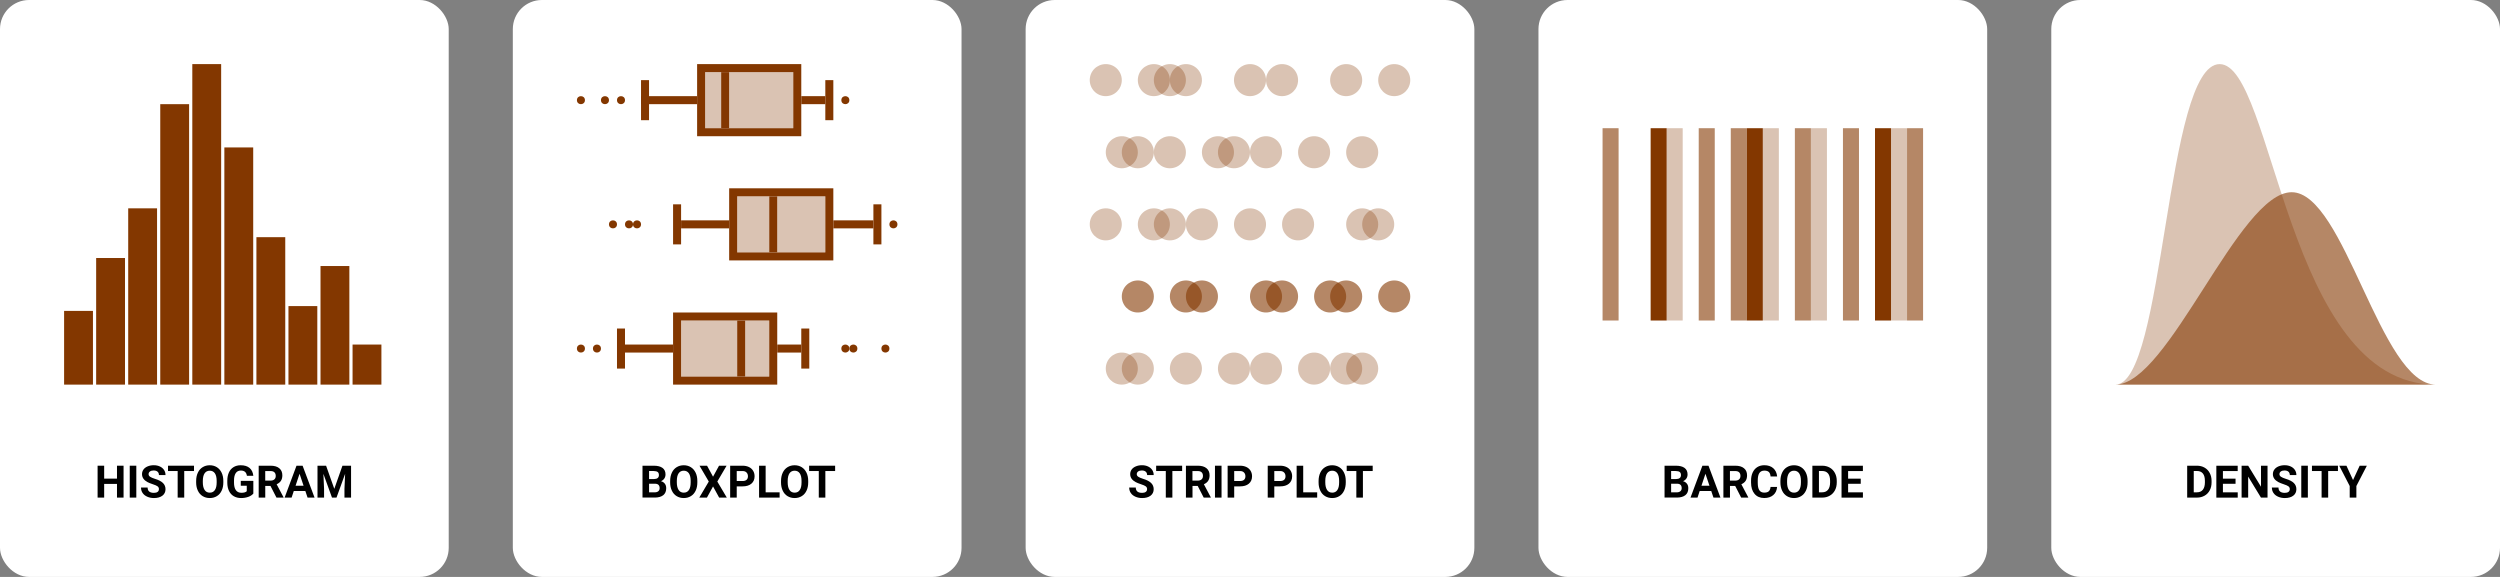 <?xml version="1.0" encoding="UTF-8"?>
<svg id="Layer_1" data-name="Layer 1" xmlns="http://www.w3.org/2000/svg" viewBox="0 0 780 180">
  <rect x="0" y="0" width="780" height="180" fill="#808080" stroke="none"/>
  <defs>
    <style>
      .cls-1 {
        fill: #000;
      }

      .cls-1, .cls-2, .cls-3 {
        stroke-width: 0px;
      }

      .cls-4, .cls-5 {
        opacity: .3;
      }

      .cls-6 {
        opacity: .6;
      }

      .cls-2 {
        fill: #833700;
      }

      .cls-3 {
        fill: #fff;
      }

      .cls-5 {
        isolation: isolate;
      }
    </style>
  </defs>
  <rect class="cls-3" x="0" width="140" height="180" rx="9.07" ry="9.07"/>
  <g>
    <path class="cls-1" d="M38.55,155.25h-2.05v-4.27h-4v4.27h-2.05v-9.95h2.05v4.03h4v-4.03h2.05v9.95Z"/>
    <path class="cls-1" d="M42.53,155.25h-2.05v-9.95h2.05v9.95Z"/>
    <path class="cls-1" d="M49.59,152.64c0-.39-.14-.68-.41-.89s-.77-.43-1.48-.66-1.27-.46-1.69-.68c-1.13-.61-1.7-1.43-1.7-2.47,0-.54.15-1.02.45-1.44s.74-.75,1.31-.99,1.2-.36,1.91-.36,1.34.13,1.9.39.99.62,1.3,1.09.46,1,.46,1.6h-2.05c0-.46-.14-.81-.43-1.06s-.69-.38-1.21-.38-.89.11-1.17.32-.42.49-.42.84c0,.32.16.59.49.81s.81.42,1.44.62c1.17.35,2.02.79,2.55,1.31s.8,1.17.8,1.94c0,.86-.33,1.54-.98,2.03s-1.53.73-2.63.73c-.77,0-1.46-.14-2.09-.42s-1.11-.66-1.44-1.15-.5-1.05-.5-1.7h2.06c0,1.1.66,1.65,1.97,1.65.49,0,.87-.1,1.14-.3s.41-.48.41-.83Z"/>
    <path class="cls-1" d="M60.53,146.96h-3.05v8.29h-2.05v-8.29h-3.01v-1.66h8.11v1.66Z"/>
    <path class="cls-1" d="M69.68,150.5c0,.98-.17,1.84-.52,2.58s-.84,1.31-1.49,1.71-1.38.6-2.22.6-1.56-.2-2.21-.59-1.15-.96-1.5-1.7-.54-1.58-.54-2.54v-.49c0-.98.18-1.84.53-2.59s.85-1.32,1.5-1.72,1.38-.6,2.21-.6,1.57.2,2.21.6,1.14.97,1.5,1.72.53,1.61.53,2.58v.44ZM67.6,150.05c0-1.04-.19-1.84-.56-2.38s-.91-.81-1.6-.81-1.22.27-1.59.8-.56,1.32-.57,2.35v.49c0,1.02.19,1.8.56,2.37s.91.84,1.61.84,1.22-.27,1.59-.81.56-1.33.56-2.36v-.49Z"/>
    <path class="cls-1" d="M79.04,153.99c-.37.44-.89.79-1.57,1.03s-1.42.37-2.24.37c-.86,0-1.62-.19-2.27-.56s-1.15-.92-1.5-1.64-.53-1.56-.54-2.52v-.68c0-.99.17-1.85.5-2.58s.82-1.28,1.45-1.67,1.37-.58,2.22-.58c1.18,0,2.1.28,2.77.84s1.06,1.38,1.18,2.46h-2c-.09-.57-.29-.99-.6-1.25s-.74-.4-1.29-.4c-.7,0-1.23.26-1.59.79s-.55,1.3-.55,2.34v.64c0,1.04.2,1.83.59,2.37s.98.8,1.74.8,1.32-.16,1.65-.49v-1.72h-1.87v-1.51h3.92v3.97Z"/>
    <path class="cls-1" d="M84.39,151.61h-1.63v3.64h-2.05v-9.95h3.7c1.18,0,2.08.26,2.72.79s.96,1.26.96,2.22c0,.68-.15,1.25-.44,1.7s-.74.81-1.34,1.08l2.15,4.07v.1h-2.2l-1.87-3.64ZM82.76,149.95h1.65c.52,0,.91-.13,1.2-.39s.42-.62.42-1.08-.13-.84-.4-1.11-.68-.4-1.23-.4h-1.65v2.99Z"/>
    <path class="cls-1" d="M95.26,153.2h-3.6l-.68,2.05h-2.18l3.71-9.95h1.9l3.73,9.95h-2.18l-.69-2.05ZM92.22,151.54h2.49l-1.25-3.73-1.24,3.73Z"/>
    <path class="cls-1" d="M101.74,145.3l2.56,7.22,2.54-7.22h2.69v9.95h-2.06v-2.72l.21-4.7-2.69,7.42h-1.41l-2.68-7.41.21,4.69v2.72h-2.05v-9.95h2.68Z"/>
  </g>
  <rect class="cls-3" x="320" width="140" height="180" rx="9.07" ry="9.07"/>
  <g>
    <path class="cls-1" d="M357.9,152.64c0-.39-.14-.68-.41-.89s-.77-.43-1.48-.66-1.27-.46-1.69-.68c-1.13-.61-1.7-1.43-1.7-2.47,0-.54.15-1.02.45-1.44s.74-.75,1.31-.99,1.2-.36,1.91-.36,1.34.13,1.9.39.99.62,1.3,1.09.46,1,.46,1.6h-2.05c0-.46-.14-.81-.43-1.06s-.69-.38-1.21-.38-.89.11-1.17.32-.42.49-.42.84c0,.32.16.59.49.81s.81.42,1.44.62c1.17.35,2.02.79,2.55,1.31s.8,1.17.8,1.94c0,.86-.33,1.54-.98,2.03s-1.53.73-2.63.73c-.77,0-1.46-.14-2.09-.42s-1.11-.66-1.44-1.15-.5-1.05-.5-1.7h2.06c0,1.1.66,1.65,1.97,1.65.49,0,.87-.1,1.14-.3s.41-.48.41-.83Z"/>
    <path class="cls-1" d="M368.83,146.96h-3.05v8.29h-2.05v-8.29h-3.01v-1.66h8.11v1.66Z"/>
    <path class="cls-1" d="M373.69,151.61h-1.63v3.64h-2.05v-9.95h3.7c1.18,0,2.08.26,2.72.79s.96,1.26.96,2.22c0,.68-.15,1.25-.44,1.7s-.74.81-1.34,1.08l2.15,4.07v.1h-2.2l-1.87-3.64ZM372.05,149.95h1.65c.52,0,.91-.13,1.2-.39s.42-.62.42-1.08-.13-.84-.4-1.11-.68-.4-1.23-.4h-1.65v2.99Z"/>
    <path class="cls-1" d="M381.12,155.25h-2.05v-9.95h2.05v9.95Z"/>
    <path class="cls-1" d="M385.07,151.74v3.51h-2.05v-9.95h3.88c.75,0,1.4.14,1.97.41s1,.66,1.31,1.17.46,1.08.46,1.72c0,.98-.33,1.74-1,2.31s-1.59.84-2.77.84h-1.8ZM385.07,150.08h1.83c.54,0,.96-.13,1.24-.38s.43-.62.43-1.09-.14-.88-.43-1.18-.68-.46-1.19-.46h-1.88v3.12Z"/>
    <path class="cls-1" d="M397.58,151.74v3.51h-2.05v-9.95h3.88c.75,0,1.4.14,1.97.41s1,.66,1.31,1.17.46,1.08.46,1.72c0,.98-.33,1.74-1,2.31s-1.59.84-2.77.84h-1.8ZM397.58,150.08h1.83c.54,0,.96-.13,1.24-.38s.43-.62.43-1.09-.14-.88-.43-1.18-.68-.46-1.19-.46h-1.88v3.12Z"/>
    <path class="cls-1" d="M406.61,153.6h4.35v1.65h-6.41v-9.95h2.05v8.31Z"/>
    <path class="cls-1" d="M419.88,150.5c0,.98-.17,1.84-.52,2.58s-.84,1.31-1.49,1.71-1.38.6-2.22.6-1.56-.2-2.21-.59-1.15-.96-1.5-1.7-.54-1.58-.54-2.54v-.49c0-.98.18-1.84.53-2.59s.85-1.32,1.5-1.72,1.38-.6,2.21-.6,1.57.2,2.21.6,1.14.97,1.5,1.72.53,1.61.53,2.58v.44ZM417.81,150.05c0-1.04-.19-1.84-.56-2.38s-.91-.81-1.6-.81-1.22.27-1.59.8-.56,1.32-.57,2.35v.49c0,1.02.19,1.8.56,2.37s.91.84,1.61.84,1.22-.27,1.59-.81.56-1.33.56-2.36v-.49Z"/>
    <path class="cls-1" d="M428.28,146.96h-3.05v8.29h-2.05v-8.29h-3.01v-1.66h8.11v1.66Z"/>
  </g>
  <rect class="cls-3" x="480" width="140" height="180" rx="9.07" ry="9.07"/>
  <g>
    <path class="cls-1" d="M519.34,155.25v-9.95h3.49c1.21,0,2.12.23,2.75.69.62.46.94,1.14.94,2.03,0,.49-.13.92-.38,1.29-.25.37-.6.64-1.04.82.51.13.91.39,1.21.77s.44.86.44,1.42c0,.96-.3,1.68-.92,2.17-.61.49-1.48.74-2.61.75h-3.87ZM521.39,149.47h1.52c1.04-.02,1.55-.43,1.55-1.24,0-.45-.13-.78-.39-.97s-.68-.3-1.24-.3h-1.44v2.51ZM521.39,150.92v2.69h1.76c.48,0,.86-.12,1.13-.35s.41-.55.41-.95c0-.91-.47-1.37-1.41-1.39h-1.88Z"/>
    <path class="cls-1" d="M533.9,153.2h-3.6l-.68,2.05h-2.18l3.71-9.95h1.9l3.73,9.95h-2.18l-.69-2.05ZM530.86,151.54h2.49l-1.25-3.73-1.24,3.73Z"/>
    <path class="cls-1" d="M541.38,151.61h-1.63v3.64h-2.05v-9.95h3.7c1.18,0,2.08.26,2.72.79.64.52.96,1.26.96,2.22,0,.68-.15,1.25-.44,1.7s-.74.81-1.34,1.08l2.15,4.07v.1h-2.2l-1.87-3.64ZM539.75,149.95h1.65c.51,0,.91-.13,1.2-.39.28-.26.42-.62.42-1.08s-.13-.84-.4-1.11-.68-.4-1.23-.4h-1.65v2.99Z"/>
    <path class="cls-1" d="M554.45,151.93c-.08,1.07-.47,1.91-1.19,2.53s-1.65.92-2.82.92c-1.28,0-2.28-.43-3.01-1.29s-1.1-2.04-1.1-3.54v-.61c0-.96.17-1.8.51-2.53.34-.73.82-1.29,1.45-1.68s1.35-.58,2.18-.58c1.15,0,2.07.31,2.78.92.7.62,1.11,1.48,1.22,2.59h-2.05c-.05-.64-.23-1.11-.54-1.4s-.78-.43-1.4-.43c-.68,0-1.2.25-1.54.73s-.51,1.25-.52,2.28v.75c0,1.08.16,1.86.49,2.36s.84.75,1.54.75c.63,0,1.11-.14,1.42-.43s.49-.74.54-1.34h2.05Z"/>
    <path class="cls-1" d="M563.97,150.5c0,.98-.17,1.84-.52,2.58-.35.74-.84,1.31-1.49,1.71s-1.38.6-2.22.6-1.56-.2-2.21-.59c-.65-.4-1.15-.96-1.5-1.7s-.54-1.58-.54-2.54v-.49c0-.98.18-1.84.53-2.59s.85-1.32,1.5-1.72,1.38-.6,2.21-.6,1.57.2,2.21.6,1.14.97,1.5,1.72.53,1.61.53,2.58v.44ZM561.89,150.05c0-1.04-.19-1.84-.56-2.38-.37-.54-.91-.81-1.6-.81s-1.22.27-1.59.8c-.37.54-.56,1.32-.57,2.35v.49c0,1.02.19,1.8.56,2.37.37.56.91.84,1.61.84s1.22-.27,1.59-.81.56-1.33.56-2.36v-.49Z"/>
    <path class="cls-1" d="M565.46,155.25v-9.95h3.06c.88,0,1.66.2,2.35.59s1.23.95,1.62,1.68c.39.73.58,1.55.58,2.48v.46c0,.93-.19,1.75-.57,2.47s-.92,1.28-1.61,1.67c-.69.4-1.47.6-2.34.6h-3.08ZM567.51,146.96v6.64h.99c.8,0,1.41-.26,1.84-.79s.64-1.27.65-2.25v-.53c0-1.01-.21-1.78-.63-2.3-.42-.52-1.03-.78-1.84-.78h-1.01Z"/>
    <path class="cls-1" d="M580.55,150.94h-3.94v2.67h4.62v1.65h-6.67v-9.95h6.66v1.66h-4.61v2.37h3.94v1.61Z"/>
  </g>
  <rect class="cls-3" x="640" width="140" height="180" rx="9.07" ry="9.07"/>
  <g>
    <path class="cls-1" d="M682.4,155.25v-9.95h3.06c.88,0,1.66.2,2.35.59.69.39,1.23.95,1.62,1.68s.58,1.55.58,2.48v.46c0,.93-.19,1.75-.57,2.47-.38.72-.92,1.28-1.61,1.67s-1.47.6-2.34.6h-3.08ZM684.45,146.96v6.64h.99c.8,0,1.42-.26,1.84-.79s.64-1.27.65-2.25v-.53c0-1.01-.21-1.78-.63-2.3s-1.03-.78-1.84-.78h-1.01Z"/>
    <path class="cls-1" d="M697.49,150.94h-3.94v2.67h4.62v1.65h-6.67v-9.95h6.66v1.66h-4.61v2.37h3.94v1.61Z"/>
    <path class="cls-1" d="M707.47,155.25h-2.05l-3.99-6.55v6.55h-2.05v-9.95h2.05l4,6.56v-6.56h2.04v9.95Z"/>
    <path class="cls-1" d="M714.42,152.64c0-.39-.14-.68-.41-.89s-.77-.43-1.48-.66-1.27-.46-1.69-.68c-1.13-.61-1.7-1.43-1.7-2.47,0-.54.15-1.02.46-1.44.3-.42.74-.75,1.3-.99.57-.24,1.21-.36,1.91-.36s1.34.13,1.9.39.99.62,1.3,1.09c.31.47.46,1,.46,1.6h-2.05c0-.46-.14-.81-.43-1.06s-.69-.38-1.21-.38-.89.11-1.17.32-.42.49-.42.84c0,.32.16.59.49.81.33.22.81.42,1.44.62,1.17.35,2.02.79,2.55,1.31s.8,1.17.8,1.94c0,.86-.33,1.54-.98,2.03s-1.53.73-2.63.73c-.77,0-1.46-.14-2.09-.42s-1.11-.66-1.44-1.15c-.33-.49-.5-1.05-.5-1.7h2.06c0,1.1.66,1.65,1.97,1.65.49,0,.87-.1,1.14-.3s.41-.48.41-.83Z"/>
    <path class="cls-1" d="M720.05,155.25h-2.05v-9.95h2.05v9.95Z"/>
    <path class="cls-1" d="M729.44,146.96h-3.05v8.29h-2.05v-8.29h-3.01v-1.66h8.11v1.66Z"/>
    <path class="cls-1" d="M734.15,149.78l2.07-4.48h2.24l-3.27,6.34v3.61h-2.08v-3.61l-3.27-6.34h2.25l2.06,4.48Z"/>
  </g>
  <rect class="cls-3" x="160" width="140" height="180" rx="9.07" ry="9.07"/>
  <g>
    <path class="cls-1" d="M200.46,155.25v-9.95h3.49c1.21,0,2.12.23,2.75.69s.94,1.14.94,2.03c0,.49-.13.92-.38,1.29s-.6.64-1.05.82c.51.13.91.39,1.21.77s.44.86.44,1.42c0,.96-.31,1.68-.92,2.17s-1.48.74-2.61.75h-3.87ZM202.51,149.47h1.52c1.03-.02,1.55-.43,1.55-1.24,0-.45-.13-.78-.39-.97s-.68-.3-1.24-.3h-1.44v2.51ZM202.51,150.92v2.69h1.76c.48,0,.86-.12,1.13-.35s.41-.55.41-.95c0-.91-.47-1.37-1.42-1.39h-1.88Z"/>
    <path class="cls-1" d="M217.57,150.5c0,.98-.17,1.84-.52,2.58s-.84,1.31-1.49,1.71-1.38.6-2.22.6-1.56-.2-2.21-.59-1.15-.96-1.5-1.7-.54-1.58-.54-2.54v-.49c0-.98.18-1.84.53-2.59s.85-1.32,1.5-1.72,1.38-.6,2.21-.6,1.57.2,2.21.6,1.14.97,1.5,1.72.53,1.61.53,2.58v.44ZM215.49,150.05c0-1.04-.19-1.84-.56-2.38s-.91-.81-1.6-.81-1.22.27-1.59.8-.56,1.32-.57,2.35v.49c0,1.02.19,1.8.56,2.37s.91.84,1.61.84,1.22-.27,1.59-.81.56-1.33.56-2.36v-.49Z"/>
    <path class="cls-1" d="M222.47,148.73l1.87-3.43h2.36l-2.9,4.94,2.97,5.02h-2.39l-1.91-3.49-1.91,3.49h-2.39l2.97-5.02-2.9-4.94h2.36l1.87,3.43Z"/>
    <path class="cls-1" d="M229.86,151.74v3.51h-2.05v-9.95h3.88c.75,0,1.4.14,1.97.41s1,.66,1.31,1.17.46,1.08.46,1.72c0,.98-.33,1.74-1,2.31s-1.59.84-2.77.84h-1.8ZM229.86,150.08h1.83c.54,0,.96-.13,1.24-.38s.43-.62.43-1.09-.14-.88-.43-1.18-.68-.46-1.19-.46h-1.88v3.12Z"/>
    <path class="cls-1" d="M238.89,153.6h4.35v1.65h-6.41v-9.95h2.05v8.31Z"/>
    <path class="cls-1" d="M252.16,150.5c0,.98-.17,1.84-.52,2.58s-.84,1.31-1.49,1.71-1.38.6-2.22.6-1.56-.2-2.21-.59-1.15-.96-1.5-1.7-.54-1.58-.54-2.54v-.49c0-.98.18-1.84.53-2.59s.85-1.32,1.5-1.72,1.38-.6,2.21-.6,1.57.2,2.21.6,1.14.97,1.5,1.72.53,1.61.53,2.58v.44ZM250.08,150.05c0-1.04-.19-1.84-.56-2.38s-.91-.81-1.6-.81-1.22.27-1.59.8-.56,1.32-.57,2.35v.49c0,1.02.19,1.8.56,2.37s.91.84,1.61.84,1.22-.27,1.59-.81.56-1.33.56-2.36v-.49Z"/>
    <path class="cls-1" d="M260.56,146.96h-3.05v8.29h-2.05v-8.29h-3.01v-1.66h8.11v1.66Z"/>
  </g>
  <g>
    <rect class="cls-2" x="20" y="97" width="9" height="23"/>
    <rect class="cls-2" x="30" y="80.5" width="9" height="39.5"/>
    <rect class="cls-2" x="40" y="65" width="9" height="55"/>
    <rect class="cls-2" x="50" y="32.5" width="9" height="87.5"/>
    <rect class="cls-2" x="60" y="20" width="9" height="100"/>
    <rect class="cls-2" x="70" y="46" width="9" height="74"/>
    <rect class="cls-2" x="80" y="74" width="9" height="46"/>
    <rect class="cls-2" x="90" y="95.5" width="9" height="24.5"/>
    <rect class="cls-2" x="100" y="83" width="9" height="37"/>
    <rect class="cls-2" x="110" y="107.5" width="9" height="12.5"/>
  </g>
  <g>
    <g>
      <rect class="cls-2" x="250" y="102.5" width="2.5" height="12.5"/>
      <rect class="cls-2" x="195" y="107.5" width="15" height="2.5"/>
      <rect class="cls-2" x="242.5" y="107.5" width="7.5" height="2.5"/>
      <rect class="cls-2" x="230" y="100" width="2.5" height="17.5"/>
      <rect class="cls-2" x="192.5" y="102.5" width="2.5" height="12.5"/>
      <g class="cls-4">
        <rect class="cls-2" x="212.5" y="100" width="17.5" height="17.5"/>
      </g>
      <g class="cls-4">
        <rect class="cls-2" x="232.5" y="100" width="7.5" height="17.5"/>
      </g>
      <path class="cls-2" d="M240,117.5h-27.5v-17.5h27.5v17.5M242.5,120v-22.5h-32.5v22.5h32.5Z"/>
      <circle class="cls-2" cx="181.25" cy="108.75" r="1.25"/>
      <circle class="cls-2" cx="186.25" cy="108.75" r="1.25"/>
      <circle class="cls-2" cx="266.25" cy="108.75" r="1.25"/>
      <circle class="cls-2" cx="276.25" cy="108.75" r="1.25"/>
      <circle class="cls-2" cx="263.75" cy="108.75" r="1.25"/>
    </g>
    <g>
      <rect class="cls-2" x="272.5" y="63.75" width="2.5" height="12.5"/>
      <rect class="cls-2" x="212.5" y="68.75" width="15" height="2.5"/>
      <rect class="cls-2" x="260" y="68.75" width="12.5" height="2.5"/>
      <rect class="cls-2" x="240" y="61.25" width="2.5" height="17.5"/>
      <rect class="cls-2" x="210" y="63.75" width="2.5" height="12.5"/>
      <g class="cls-4">
        <rect class="cls-2" x="230" y="61.25" width="10" height="17.5"/>
      </g>
      <g class="cls-4">
        <rect class="cls-2" x="242.5" y="61.25" width="15" height="17.5"/>
      </g>
      <path class="cls-2" d="M257.5,78.75h-27.5v-17.5h27.5v17.5M260,81.25v-22.5h-32.5v22.5h32.5Z"/>
      <circle class="cls-2" cx="278.75" cy="70" r="1.25"/>
      <circle class="cls-2" cx="196.25" cy="70" r="1.25"/>
      <circle class="cls-2" cx="198.75" cy="70" r="1.25"/>
      <circle class="cls-2" cx="191.25" cy="70" r="1.25"/>
    </g>
    <g>
      <rect class="cls-2" x="257.5" y="25" width="2.5" height="12.5"/>
      <rect class="cls-2" x="200" y="30" width="17.5" height="2.5"/>
      <rect class="cls-2" x="250" y="30" width="7.5" height="2.5"/>
      <rect class="cls-2" x="225" y="22.5" width="2.5" height="17.5"/>
      <rect class="cls-2" x="200" y="25" width="2.5" height="12.5"/>
      <g class="cls-4">
        <rect class="cls-2" x="220" y="22.5" width="5" height="17.5"/>
      </g>
      <g class="cls-4">
        <rect class="cls-2" x="227.5" y="22.49" width="20" height="17.5"/>
      </g>
      <path class="cls-2" d="M247.5,40h-27.5v-17.5h27.5v17.5M250,42.5v-22.5h-32.5v22.5h32.5Z"/>
      <circle class="cls-2" cx="181.25" cy="31.25" r="1.25"/>
      <circle class="cls-2" cx="188.75" cy="31.25" r="1.25"/>
      <circle class="cls-2" cx="193.75" cy="31.25" r="1.25"/>
      <circle class="cls-2" cx="263.75" cy="31.25" r="1.25"/>
    </g>
  </g>
  <g>
    <g class="cls-4">
      <path class="cls-2" d="M440,25.01c0-2.78-2.21-5.01-4.99-5.01s-5.01,2.22-5.01,4.99,2.22,5.01,4.99,5.01h0c2.78,0,5.01-2.22,5.01-4.99Z"/>
    </g>
    <g class="cls-4">
      <path class="cls-2" d="M425,25.01c0-2.78-2.22-5.01-4.99-5.01s-5.01,2.22-5.01,4.99,2.22,5.01,4.99,5.01h0c2.77,0,5.01-2.22,5.01-4.99Z"/>
    </g>
    <g class="cls-4">
      <path class="cls-2" d="M405,25.01c0-2.78-2.22-5.01-4.99-5.01s-5.01,2.22-5.01,4.99,2.22,5.01,4.99,5.01h0c2.78,0,5.01-2.22,5.01-4.99Z"/>
    </g>
    <g class="cls-4">
      <path class="cls-2" d="M395,25.01c0-2.78-2.22-5.01-4.99-5.01s-5.01,2.22-5.01,4.99,2.22,5.01,4.99,5.01h0c2.78,0,5.01-2.22,5.01-4.99Z"/>
    </g>
    <g class="cls-4">
      <path class="cls-2" d="M375,25.01c0-2.78-2.21-5.01-4.99-5.01s-5.01,2.22-5.01,4.99,2.21,5.01,4.99,5.01h0c2.78,0,5.01-2.22,5.01-4.99Z"/>
    </g>
    <g class="cls-4">
      <path class="cls-2" d="M365,25.01c0-2.78-2.21-5.01-4.99-5.01s-5.01,2.22-5.01,4.99,2.21,5.01,4.99,5.01h0c2.78,0,5.01-2.22,5.01-4.99Z"/>
    </g>
    <g class="cls-4">
      <path class="cls-2" d="M350,25.01c0-2.78-2.21-5.01-4.99-5.01s-5.01,2.22-5.01,4.99,2.21,5.01,4.99,5.01h0c2.78,0,5.01-2.22,5.01-4.99Z"/>
    </g>
    <g class="cls-4">
      <path class="cls-2" d="M370,25.01c0-2.78-2.21-5.01-4.99-5.01s-5.01,2.22-5.01,4.99,2.21,5.01,4.99,5.01h0c2.78,0,5.01-2.22,5.01-4.99Z"/>
    </g>
    <g class="cls-4">
      <path class="cls-2" d="M430,47.51c0-2.78-2.22-5.01-4.99-5.01s-5.01,2.21-5.01,4.99,2.22,5.01,4.99,5.01h0c2.77,0,5.01-2.21,5.01-4.99Z"/>
    </g>
    <g class="cls-4">
      <path class="cls-2" d="M415,47.51c0-2.78-2.22-5.01-4.99-5.01s-5.01,2.21-5.01,4.99,2.22,5.01,4.99,5.01h0c2.77,0,5.01-2.21,5.01-4.99Z"/>
    </g>
    <g class="cls-4">
      <path class="cls-2" d="M400,47.51c0-2.78-2.22-5.01-4.99-5.01s-5.01,2.21-5.01,4.99,2.22,5.01,4.99,5.01h0c2.78,0,5.01-2.21,5.01-4.99Z"/>
    </g>
    <g class="cls-4">
      <path class="cls-2" d="M390,47.51c0-2.78-2.22-5.01-4.99-5.01s-5.01,2.21-5.01,4.99,2.22,5.01,4.99,5.01h0c2.78,0,5.01-2.21,5.01-4.99Z"/>
    </g>
    <g class="cls-4">
      <path class="cls-2" d="M385,47.51c0-2.78-2.22-5.01-4.99-5.01s-5.01,2.21-5.01,4.99,2.22,5.01,4.99,5.01h0c2.78,0,5.01-2.21,5.01-4.99Z"/>
    </g>
    <g class="cls-4">
      <path class="cls-2" d="M360,47.51c0-2.78-2.21-5.01-4.99-5.01s-5.01,2.21-5.01,4.99,2.21,5.01,4.99,5.01h0c2.78,0,5.01-2.21,5.01-4.99Z"/>
    </g>
    <g class="cls-4">
      <path class="cls-2" d="M355,47.51c0-2.78-2.21-5.01-4.99-5.01s-5.01,2.21-5.01,4.99,2.21,5.01,4.99,5.01h0c2.78,0,5.01-2.21,5.01-4.99Z"/>
    </g>
    <g class="cls-4">
      <path class="cls-2" d="M370,47.51c0-2.78-2.21-5.01-4.99-5.01s-5.01,2.21-5.01,4.99,2.21,5.01,4.99,5.01h0c2.78,0,5.01-2.21,5.01-4.99Z"/>
    </g>
    <g class="cls-4">
      <path class="cls-2" d="M435,70.01c0-2.78-2.22-5.01-4.99-5.01s-5.01,2.21-5.01,4.99,2.22,5.01,4.99,5.01h0c2.78,0,5.01-2.21,5.01-4.99Z"/>
    </g>
    <g class="cls-4">
      <path class="cls-2" d="M430,70.01c0-2.78-2.22-5.01-4.99-5.01s-5.01,2.21-5.01,4.99,2.22,5.01,4.99,5.01h0c2.77,0,5.01-2.21,5.01-4.99Z"/>
    </g>
    <g class="cls-4">
      <path class="cls-2" d="M410,70.01c0-2.78-2.22-5.01-4.99-5.01s-5.01,2.21-5.01,4.99,2.22,5.01,4.99,5.01h0c2.78,0,5.01-2.21,5.01-4.99Z"/>
    </g>
    <g class="cls-4">
      <path class="cls-2" d="M395,70.01c0-2.78-2.22-5.01-4.99-5.01s-5.01,2.21-5.01,4.99,2.22,5.01,4.99,5.01h0c2.78,0,5.01-2.21,5.01-4.99Z"/>
    </g>
    <g class="cls-4">
      <path class="cls-2" d="M380,70.01c0-2.78-2.22-5.01-4.99-5.01s-5.01,2.21-5.01,4.99,2.21,5.01,4.99,5.01h0c2.78,0,5.01-2.21,5.01-4.99Z"/>
    </g>
    <g class="cls-4">
      <path class="cls-2" d="M365,70.01c0-2.78-2.21-5.01-4.99-5.01s-5.01,2.21-5.01,4.99,2.21,5.01,4.99,5.01h0c2.78,0,5.01-2.21,5.01-4.99Z"/>
    </g>
    <g class="cls-4">
      <path class="cls-2" d="M350,70.01c0-2.78-2.21-5.01-4.99-5.01s-5.01,2.21-5.01,4.99,2.21,5.01,4.99,5.01h0c2.78,0,5.01-2.21,5.01-4.99Z"/>
    </g>
    <g class="cls-4">
      <path class="cls-2" d="M370,70.01c0-2.78-2.21-5.01-4.99-5.01s-5.01,2.21-5.01,4.99,2.21,5.01,4.99,5.01h0c2.78,0,5.01-2.21,5.01-4.99Z"/>
    </g>
    <g class="cls-6">
      <path class="cls-2" d="M440,92.51c0-2.78-2.21-5.01-4.99-5.01s-5.01,2.21-5.01,4.99,2.22,5.01,4.99,5.01h0c2.77,0,5.01-2.21,5.01-4.99Z"/>
    </g>
    <g class="cls-6">
      <path class="cls-2" d="M425,92.51c0-2.78-2.22-5.01-4.99-5.01s-5.01,2.21-5.01,4.99,2.22,5.01,4.99,5.01h0c2.77,0,5.01-2.21,5.01-4.99Z"/>
    </g>
    <g class="cls-6">
      <path class="cls-2" d="M420,92.51c0-2.78-2.22-5.01-4.99-5.01s-5.01,2.21-5.01,4.99,2.22,5.01,4.99,5.01h0c2.77,0,5.01-2.21,5.01-4.99Z"/>
    </g>
    <g class="cls-6">
      <path class="cls-2" d="M405,92.51c0-2.78-2.22-5.01-4.99-5.01s-5.01,2.21-5.01,4.99,2.22,5.01,4.99,5.01h0c2.78,0,5.01-2.21,5.01-4.99Z"/>
    </g>
    <g class="cls-6">
      <path class="cls-2" d="M400,92.51c0-2.78-2.22-5.01-4.99-5.01s-5.01,2.21-5.01,4.99,2.22,5.01,4.99,5.01h0c2.78,0,5.01-2.21,5.01-4.99Z"/>
    </g>
    <g class="cls-6">
      <path class="cls-2" d="M375,92.51c0-2.78-2.21-5.01-4.99-5.01s-5.01,2.21-5.01,4.99,2.21,5.01,4.99,5.01h0c2.78,0,5.01-2.21,5.01-4.99Z"/>
    </g>
    <g class="cls-6">
      <path class="cls-2" d="M360,92.51c0-2.78-2.21-5.01-4.99-5.01s-5.01,2.21-5.01,4.99,2.21,5.01,4.99,5.01h0c2.78,0,5.01-2.21,5.01-4.99Z"/>
    </g>
    <g class="cls-6">
      <path class="cls-2" d="M380,92.51c0-2.78-2.22-5.01-4.99-5.01s-5.01,2.21-5.01,4.99,2.21,5.01,4.99,5.01h0c2.78,0,5.01-2.21,5.01-4.99Z"/>
    </g>
    <g class="cls-4">
      <path class="cls-2" d="M425,115.01c0-2.77-2.22-5.01-4.99-5.01s-5.01,2.21-5.01,4.99,2.22,5.01,4.99,5.01h0c2.77,0,5.01-2.21,5.01-4.99Z"/>
    </g>
    <g class="cls-4">
      <path class="cls-2" d="M430,115.01c0-2.77-2.22-5.01-4.99-5.01s-5.01,2.21-5.01,4.99,2.22,5.01,4.99,5.01h0c2.77,0,5.01-2.21,5.01-4.99Z"/>
    </g>
    <g class="cls-4">
      <path class="cls-2" d="M415,115.01c0-2.77-2.22-5.01-4.99-5.01s-5.01,2.21-5.01,4.99,2.22,5.01,4.99,5.01h0c2.77,0,5.01-2.21,5.01-4.99Z"/>
    </g>
    <g class="cls-4">
      <path class="cls-2" d="M400,115.01c0-2.77-2.22-5.01-4.99-5.01s-5.01,2.21-5.01,4.99,2.22,5.01,4.99,5.01h0c2.78,0,5.01-2.21,5.01-4.99Z"/>
    </g>
    <g class="cls-4">
      <path class="cls-2" d="M390,115.01c0-2.77-2.22-5.01-4.99-5.01s-5.01,2.21-5.01,4.99,2.22,5.01,4.99,5.01h0c2.78,0,5.01-2.21,5.01-4.99Z"/>
    </g>
    <g class="cls-4">
      <path class="cls-2" d="M360,115.01c0-2.77-2.21-5.01-4.99-5.01s-5.01,2.21-5.01,4.99,2.21,5.01,4.99,5.01h0c2.78,0,5.01-2.21,5.01-4.99Z"/>
    </g>
    <g class="cls-4">
      <path class="cls-2" d="M355,115.01c0-2.77-2.21-5.01-4.99-5.01s-5.01,2.21-5.01,4.99,2.21,5.01,4.99,5.01h0c2.78,0,5.01-2.21,5.01-4.99Z"/>
    </g>
    <g class="cls-4">
      <path class="cls-2" d="M375,115.01c0-2.77-2.21-5.01-4.99-5.01s-5.01,2.21-5.01,4.99,2.21,5.01,4.99,5.01h0c2.78,0,5.01-2.21,5.01-4.99Z"/>
    </g>
  </g>
  <g>
    <rect class="cls-2" x="515" y="40" width="5" height="60"/>
    <g class="cls-6">
      <rect class="cls-2" x="500" y="40" width="5" height="60"/>
    </g>
    <g class="cls-4">
      <rect class="cls-2" x="520" y="40" width="5" height="60"/>
    </g>
    <g class="cls-6">
      <rect class="cls-2" x="530" y="40" width="5" height="60"/>
    </g>
    <g class="cls-6">
      <rect class="cls-2" x="540" y="40" width="5" height="60"/>
    </g>
    <rect class="cls-2" x="545" y="40" width="5" height="60"/>
    <g class="cls-4">
      <rect class="cls-2" x="550" y="40" width="5" height="60"/>
    </g>
    <g class="cls-6">
      <rect class="cls-2" x="560" y="40" width="5" height="60"/>
    </g>
    <g class="cls-6">
      <rect class="cls-2" x="575" y="40" width="5" height="60"/>
    </g>
    <rect class="cls-2" x="585" y="40" width="5" height="60"/>
    <g class="cls-4">
      <rect class="cls-2" x="590" y="40" width="5" height="60"/>
    </g>
    <g class="cls-6">
      <rect class="cls-2" x="595" y="40" width="5" height="60"/>
    </g>
    <g class="cls-4">
      <rect class="cls-2" x="565" y="40" width="5" height="60"/>
    </g>
  </g>
  <g>
    <g class="cls-5">
      <path class="cls-2" d="M660,120c15.4,0,15.6-100,32.53-100s20.73,100,67.46,100"/>
    </g>
    <g class="cls-6">
      <path class="cls-2" d="M760,120c-17.37,0-28.46-60.03-45-60.03s-38.37,60.03-55,60.03"/>
    </g>
  </g>
</svg>